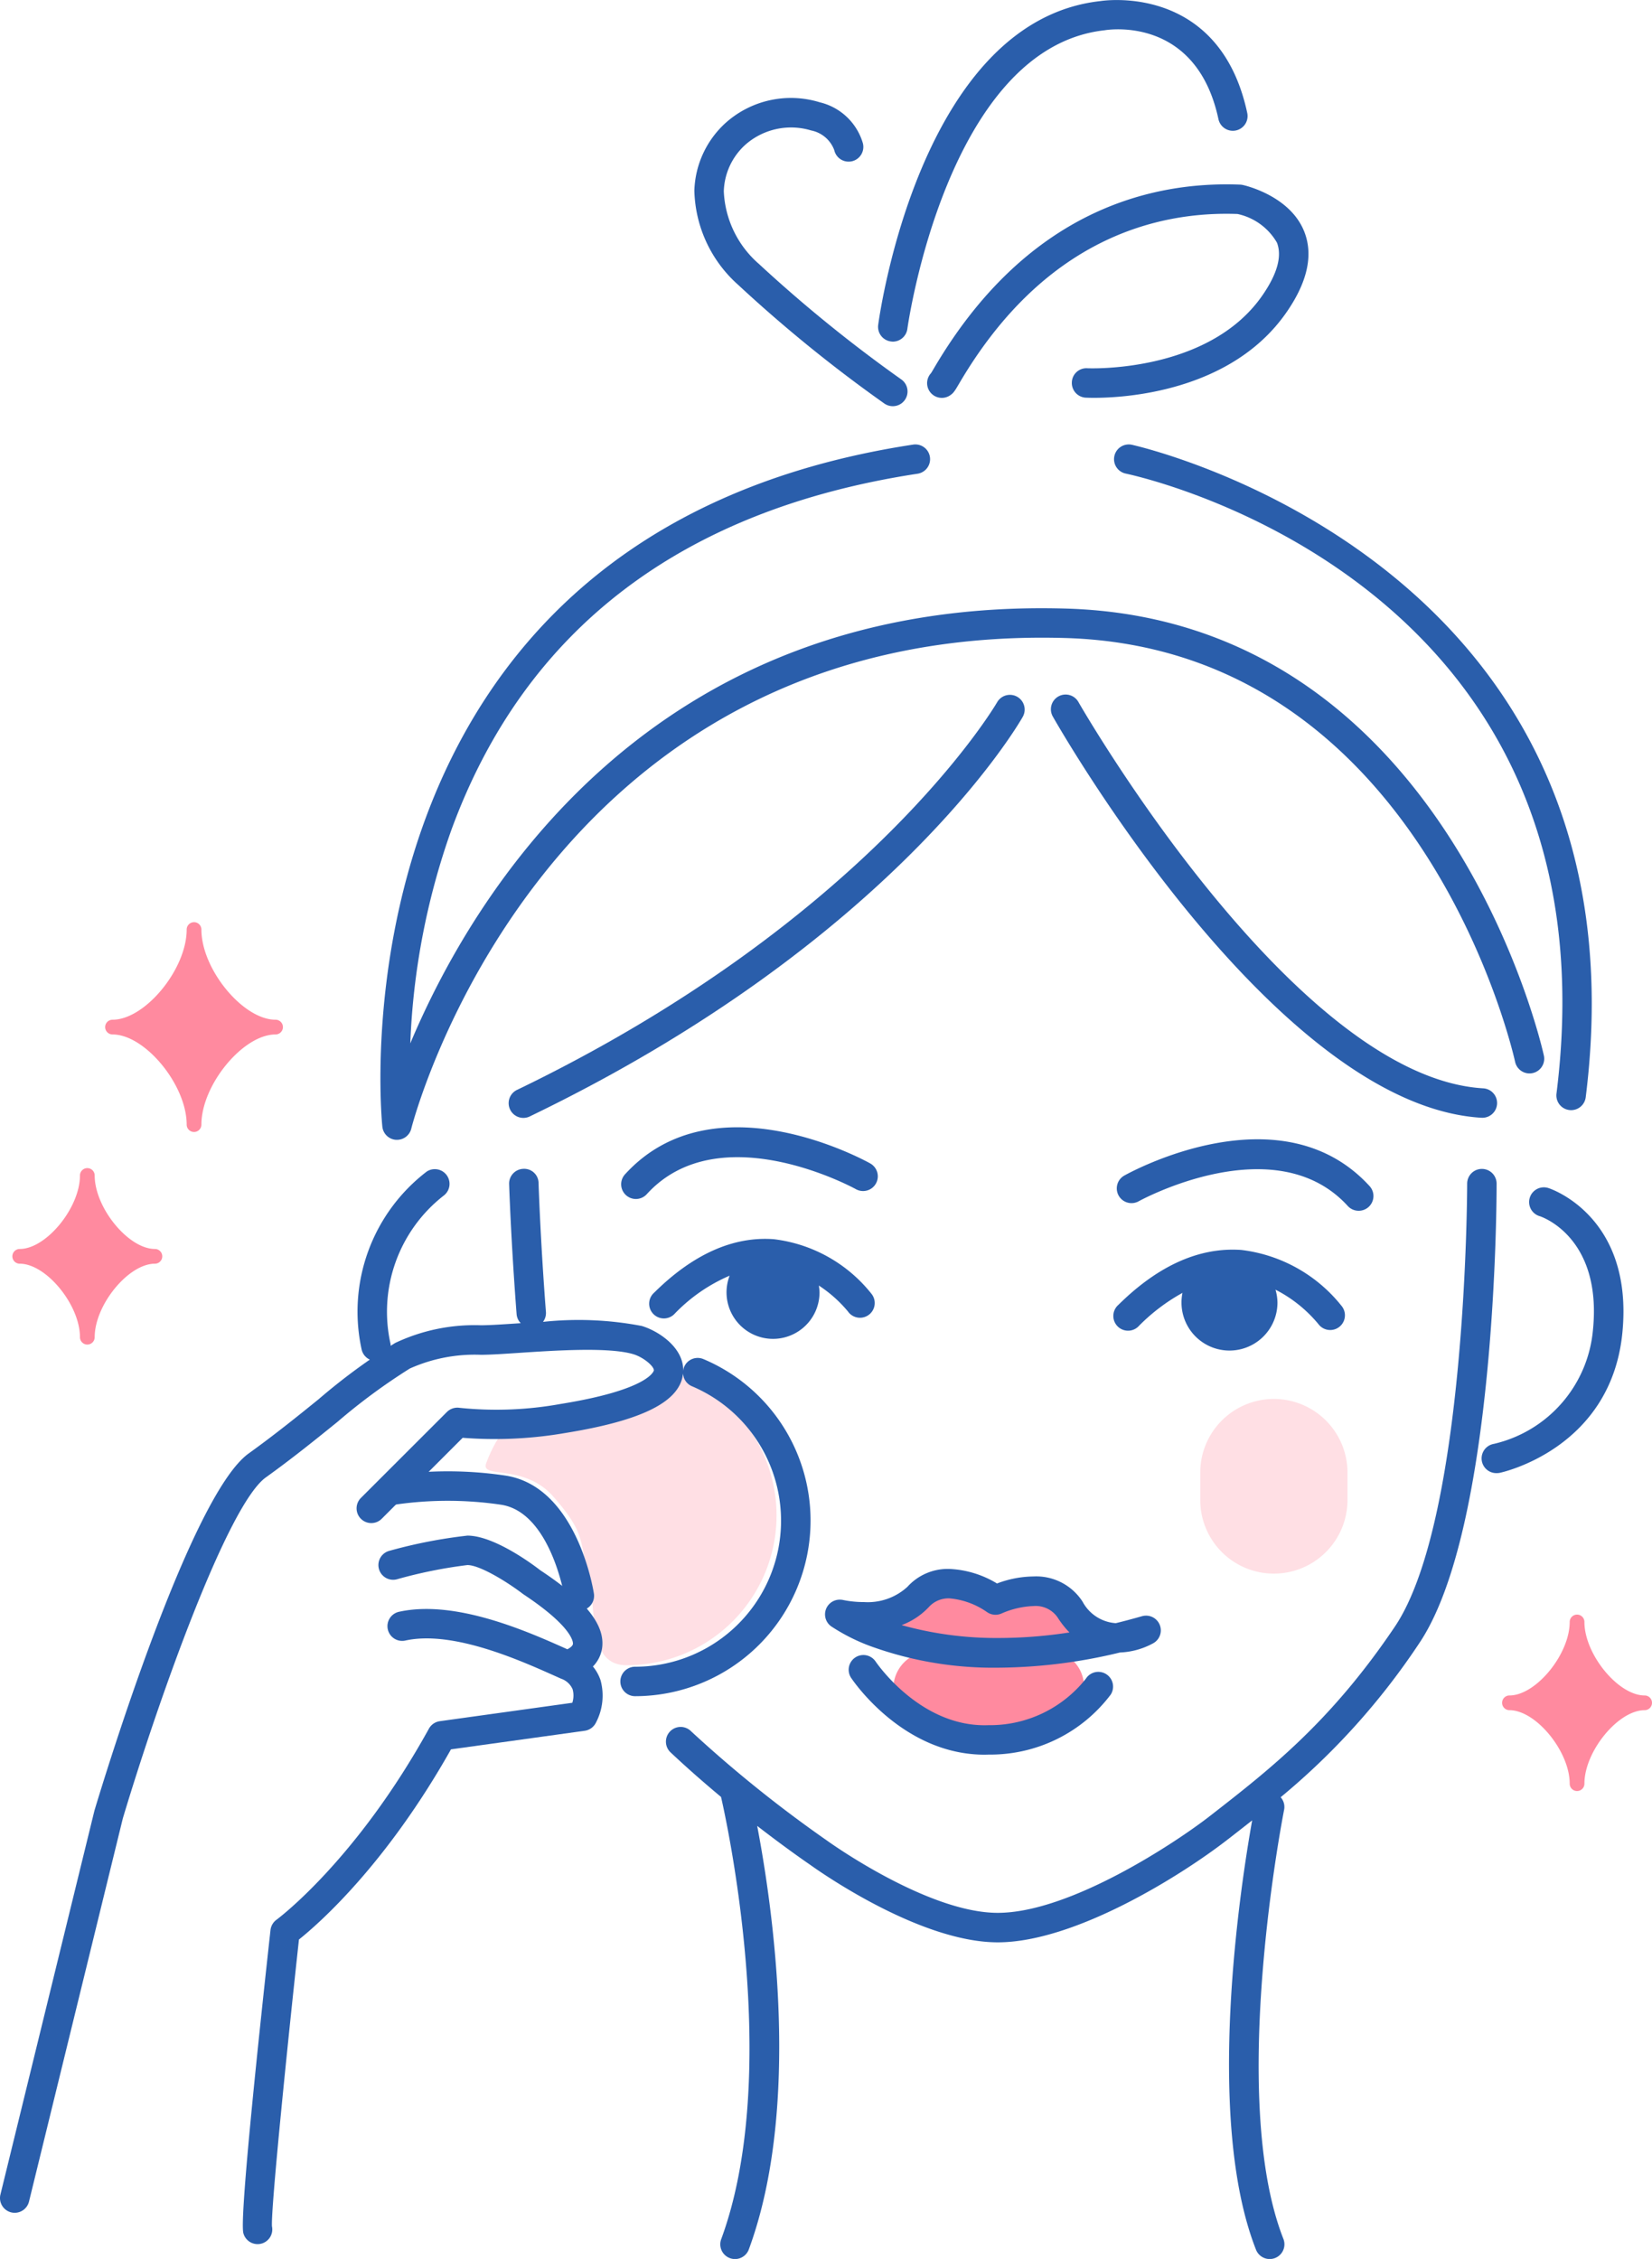 <svg xmlns="http://www.w3.org/2000/svg" xmlns:xlink="http://www.w3.org/1999/xlink" width="112.204" height="153.403" viewBox="0 0 112.204 153.403"><defs><style>.a{fill:none;}.b{fill:#ff8a9f;}.c{fill:#ffdfe4;}.d{fill:#2a5eab;}.e{clip-path:url(#a);}</style><clipPath id="a"><path class="a" d="M0,0H10.181V11.982H0Z"/></clipPath></defs><path class="b" d="M6.625,5.629A18.773,18.773,0,0,1,1.8,5,2.5,2.5,0,0,1,3.193.2,12.36,12.36,0,0,0,9.731.15a2.5,2.5,0,0,1,1.7,4.7,14.207,14.207,0,0,1-4.809.778" transform="translate(60.616 112.033)"/><path class="c" d="M19.759,9.463A10.176,10.176,0,0,1,9.582,19.64c-2.727,0-1.981-3.717-2.621-6.162-.6-2.273-.142-2.762-2.362-5.289C2.6,5.906-.371,7.023.038,5.92A10.118,10.118,0,0,1,.647,4.586c.841-1.538,1.807-.839,3.555-.839a14.175,14.175,0,0,0,5.952-1.623c1.263-.616,2.172-2.553,3.389-2.038a10.179,10.179,0,0,1,6.216,9.377" transform="translate(32.984 93.444)"/><path class="d" d="M1.241,13.042a1,1,0,0,1-.98-.807A11.98,11.98,0,0,1,4.689.179,1,1,0,0,1,5.835,1.817,10,10,0,0,0,2.223,11.849a1,1,0,0,1-.788,1.174.989.989,0,0,1-.194.019" transform="translate(24.295 79.38)"/><path class="b" d="M0,2.094S7.039,7.167,20.809,3.181a3.786,3.786,0,0,1-5.153-1.41c-1.487-2.344-5.071-.644-5.071-.644S7.321-1.253,5.333.9C3.484,2.911,0,2.094,0,2.094" transform="translate(57.03 107.534)"/><path class="d" d="M11.74,6.708a24.455,24.455,0,0,1-8.32-1.347,13.057,13.057,0,0,1-3-1.464,1,1,0,0,1,.594-1.81,1.021,1.021,0,0,1,.216.023,6.942,6.942,0,0,0,1.432.141A3.979,3.979,0,0,0,5.6,1.218,3.692,3.692,0,0,1,8.42,0a6.791,6.791,0,0,1,3.267.989A7.164,7.164,0,0,1,14.156.512,3.745,3.745,0,0,1,17.5,2.226a2.766,2.766,0,0,0,2.255,1.458c.572-.138,1.17-.3,1.776-.472a1.01,1.01,0,0,1,.278-.039,1,1,0,0,1,.5,1.868,5.115,5.115,0,0,1-2.268.634A35.886,35.886,0,0,1,11.74,6.708ZM8.452,2h0a1.8,1.8,0,0,0-1.384.577,4.871,4.871,0,0,1-1.86,1.24,24.013,24.013,0,0,0,6.615.874,31.725,31.725,0,0,0,4.784-.377,6.191,6.191,0,0,1-.8-1.013,1.811,1.811,0,0,0-1.652-.779,5.911,5.911,0,0,0-2.149.5A1.007,1.007,0,0,1,11,2.926,5.228,5.228,0,0,0,8.453,2Z" transform="translate(56.03 106.543)"/><path class="c" d="M5,11.862a5,5,0,0,1-5-5V5A5,5,0,0,1,10,5V6.862a5,5,0,0,1-5,5" transform="translate(81.521 95.001)"/><g transform="translate(102.023 109.645)"><path class="a" d="M0,0H10.181V11.982H0Z"/><g class="e"><path class="b" d="M9.681,5.491c-1.8,0-4.09-2.8-4.09-4.991a.5.5,0,0,0-1,0C4.591,2.692,2.3,5.491.5,5.491a.5.5,0,0,0,0,1c1.8,0,4.091,2.8,4.091,4.991a.5.5,0,0,0,1,0c0-2.192,2.293-4.991,4.09-4.991a.5.5,0,1,0,0-1"/></g></g><path class="b" d="M11.573,6.623C9.361,6.623,6.536,3.189,6.536.5a.5.5,0,0,0-1,0C5.536,3.189,2.712,6.623.5,6.623a.5.5,0,0,0,0,1c2.212,0,5.036,3.434,5.036,6.123a.5.5,0,1,0,1,0c0-2.689,2.825-6.123,5.037-6.123a.5.5,0,0,0,0-1" transform="translate(7.143 62.625)"/><path class="b" d="M9.681,5.491c-1.8,0-4.09-2.8-4.09-4.991a.5.5,0,0,0-1,0C4.591,2.692,2.3,5.491.5,5.491a.5.5,0,0,0,0,1c1.8,0,4.091,2.8,4.091,4.991a.5.5,0,0,0,1,0c0-2.192,2.293-4.991,4.09-4.991a.5.5,0,1,0,0-1" transform="translate(0.84 79.325)"/><path class="d" d="M13.651,9.456a1,1,0,0,1-.987-.847c-.01-.058-.956-5.866-4.362-6.352A24.769,24.769,0,0,0,1.179,2.25,1,1,0,0,1,.818.283,26.51,26.51,0,0,1,8.585.276C13.457.974,14.594,8,14.64,8.3a1,1,0,0,1-.835,1.139.889.889,0,0,1-.154.013" transform="translate(25.698 99.922)"/><path class="d" d="M55.392,0h0a1,1,0,0,0-1,1c0,.227-.024,22.827-4.912,30.086-4.364,6.481-8.493,9.691-12.486,12.8l-.086.067c-2.349,1.826-9.513,6.567-14.4,6.567-4.778,0-11.511-4.844-11.6-4.911a86.449,86.449,0,0,1-9.223-7.415A1,1,0,1,0,.315,39.649c1.141,1.072,2.3,2.082,3.4,3,.33,1.429,4.172,18.745.01,30.035a1,1,0,0,0,1.877.691c3.59-9.737,1.629-23.2.568-28.76,2.028,1.569,3.49,2.568,3.586,2.633.3.215,7.324,5.274,12.753,5.274,5.253,0,12.518-4.572,15.625-6.989l.087-.066c.52-.405,1.043-.812,1.568-1.227-.782,4.382-3.246,20.239.261,29.156a1,1,0,0,0,.931.633,1,1,0,0,0,.93-1.366c-3.794-9.646.011-28.959.05-29.153a.985.985,0,0,0-.237-.841,47.933,47.933,0,0,0,9.414-10.46C56.368,24.44,56.393,1.952,56.392,1a1,1,0,0,0-1-1" transform="translate(45.258 79.379)"/><path class="d" d="M34.884,1.494A1,1,0,0,0,33.146.5c-.083.146-8.627,14.746-32.58,26.31a1,1,0,1,0,.869,1.8C26,16.758,34.533,2.112,34.884,1.494" transform="translate(34.579 47.19)"/><path class="d" d="M29.26,28.715a1,1,0,0,0,.062-2C16.464,25.913,2.014.759,1.869.505a1,1,0,1,0-1.738.988C.742,2.569,15.264,27.843,29.2,28.713l.063,0" transform="translate(71.391 47.191)"/><path class="d" d="M1.062,47.223l.064,0a1,1,0,0,0,.971-.762c.084-.344,8.821-34.347,44.427-33.315,24.329.712,30.486,28.5,30.545,28.784a1,1,0,0,0,1.957-.412c-.062-.3-6.529-29.613-32.443-30.371-28.329-.83-40.367,19.57-44.554,29.527a48.823,48.823,0,0,1,2.8-14.522C9.812,12.562,20.462,4.431,36.483,1.989a1,1,0,0,0-.3-1.978C-3.94,6.128.087,45.936.132,46.337a1,1,0,0,0,.93.886" transform="translate(25.838 30.181)"/><path class="d" d="M.022.793A1,1,0,0,0,.793,1.979c1.374.291,33.593,7.544,29.259,42.1A1,1,0,0,0,30.92,45.2a1.066,1.066,0,0,0,.126.008,1,1,0,0,0,.991-.876C36.6,7.928,1.561.1,1.207.022A1,1,0,0,0,.022.793" transform="translate(75.665 30.181)"/><path class="d" d="M4.509.045a1,1,0,1,0-.584,1.912c.042.014,4.239,1.37,3.6,7.728A8.742,8.742,0,0,1,.8,17.414,1,1,0,0,0,1,19.4a.941.941,0,0,0,.2-.02c.076-.015,7.533-1.6,8.322-9.491C10.315,1.912,4.567.063,4.509.045" transform="translate(100.668 80.637)"/><path class="d" d="M13.472,4.957a1,1,0,0,0,1.6-1.2A9.985,9.985,0,0,0,8.423.023C5.672-.184,2.935,1.036.3,3.645A1,1,0,1,0,1.7,5.067,11.376,11.376,0,0,1,5.417,2.5a3.158,3.158,0,1,0,6.106,1.128,3.158,3.158,0,0,0-.047-.459,8.937,8.937,0,0,1,2,1.787" transform="translate(44.139 84.13)"/><path class="d" d="M13.883,5.058a1,1,0,0,0,1.6-1.2A10.256,10.256,0,0,0,8.651.021C5.826-.182,3.011,1.063.3,3.746A1,1,0,1,0,1.7,5.168,12.891,12.891,0,0,1,4.648,2.936a3.3,3.3,0,0,0-.066.657,3.259,3.259,0,1,0,6.518,0,3.236,3.236,0,0,0-.133-.874,9.208,9.208,0,0,1,2.916,2.339" transform="translate(75.665 84.862)"/><path class="d" d="M16.919,2.462C16.488,2.221,6.27-3.392.262,3.179A1,1,0,1,0,1.738,4.528c4.937-5.4,14.113-.374,14.2-.321a1,1,0,0,0,.977-1.745" transform="translate(42.203 76.553)"/><path class="d" d="M16.431,4.855a1,1,0,0,0,.738-1.675C11.16-3.392.943,2.221.511,2.463a1,1,0,0,0,.977,1.746c.092-.052,9.27-5.078,14.2.321a1,1,0,0,0,.739.325" transform="translate(75.853 77.367)"/><path class="d" d="M21.247.019C15.247-.221,6.755,1.738.442,12.5c-.086.147-.15.259-.2.328A1,1,0,0,0,1.555,14.32c.229-.153.325-.318.612-.807,5.777-9.85,13.462-11.7,18.9-11.5a4.074,4.074,0,0,1,2.677,1.948c.359.931.013,2.155-1.031,3.64-3.686,5.241-11.77,4.891-11.849,4.888a.988.988,0,0,0-1.051.946,1,1,0,0,0,.945,1.051c.049,0,.247.011.562.011,2.076,0,9.271-.4,13.028-5.746,1.457-2.071,1.879-3.929,1.257-5.523C24.646.767,21.549.069,21.418.041a.976.976,0,0,0-.171-.022" transform="translate(62.987 12.519)"/><path class="d" d="M.866,23.187A1.02,1.02,0,0,0,1,23.2a1,1,0,0,0,.99-.866c.025-.191,2.7-19.1,13.4-20.279.252-.044,6.227-.974,7.729,6.036a1,1,0,1,0,1.956-.419c-1.913-8.922-9.95-7.6-9.966-7.6C2.933,1.412.122,21.22.009,22.062a1,1,0,0,0,.857,1.125" transform="translate(59.638)"/><path class="d" d="M12.9,20.745a1,1,0,1,0,1.157-1.632A95.854,95.854,0,0,1,4.37,11.255,6.92,6.92,0,0,1,2,6.34,4.43,4.43,0,0,1,3.527,3.119a4.694,4.694,0,0,1,4.4-.916A2.11,2.11,0,0,1,9.5,3.534a1,1,0,1,0,1.945-.464A4.021,4.021,0,0,0,8.518.292,6.654,6.654,0,0,0,2.182,1.639,6.473,6.473,0,0,0,0,6.292a8.839,8.839,0,0,0,2.954,6.377A96.145,96.145,0,0,0,12.9,20.745" transform="translate(47.161 6.655)"/><path class="d" d="M23.778,8.888A2.24,2.24,0,0,0,24.392,7.7c.266-1.585-1.084-3.3-4.189-5.347C19.694,1.955,17.064,0,15.254,0h0a33.757,33.757,0,0,0-5.3,1.033,1,1,0,0,0,.51,1.934A31.923,31.923,0,0,1,15.254,2h0c.839,0,2.685,1.13,3.787,1.974,3.5,2.317,3.386,3.345,3.379,3.388-.022.136-.2.264-.378.357-2.64-1.182-7.552-3.384-11.4-2.553a1,1,0,1,0,.418,1.955c3.219-.69,7.742,1.336,10.173,2.424l.386.173a1.305,1.305,0,0,1,.781.721,1.592,1.592,0,0,1-.022.913l-9,1.251a1,1,0,0,0-.738.506c-4.973,9-10.3,12.938-10.353,12.977a1.006,1.006,0,0,0-.408.7C-.281,46.425-.029,47.182.054,47.43A1,1,0,0,0,1,48.114a1.022,1.022,0,0,0,.316-.05,1,1,0,0,0,.663-1.156C1.9,45.7,3.037,34.535,3.812,27.428c1.31-1.046,5.888-5.036,10.325-12.913l9.085-1.262a1,1,0,0,0,.736-.505,3.944,3.944,0,0,0,.336-2.936,2.924,2.924,0,0,0-.516-.924" transform="translate(16.493 104.281)"/><path class="d" d="M55.053,23.9A11.9,11.9,0,0,0,47.777,12.92a1,1,0,0,0-1.311.532.964.964,0,0,0-.062.306c.063-1.615-1.683-2.75-2.817-3.088a22.805,22.805,0,0,0-6.707-.278.984.984,0,0,0,.2-.666c-.378-4.912-.5-8.716-.5-8.754A.977.977,0,0,0,35.548,0a1,1,0,0,0-.968,1.032c0,.038.126,3.882.508,8.843a.991.991,0,0,0,.28.606l-.235.016c-1.024.068-1.909.126-2.473.126a12.59,12.59,0,0,0-5.816,1.2,41.968,41.968,0,0,0-5.193,3.814c-1.4,1.135-2.995,2.421-4.763,3.693C12.932,22.175,7.082,41.356,6.414,43.583L.029,69.655a1,1,0,0,0,.733,1.21A1.039,1.039,0,0,0,1,70.893a1,1,0,0,0,.97-.762L8.343,44.109c2.49-8.291,7.132-21.3,9.713-23.155,1.813-1.3,3.428-2.609,4.852-3.76a40.865,40.865,0,0,1,4.925-3.632,10.766,10.766,0,0,1,4.827-.934c.631,0,1.546-.06,2.6-.131,2.426-.161,6.089-.406,7.751.089.695.208,1.413.822,1.4,1.1,0,.013-.253,1.3-6.325,2.279a24.451,24.451,0,0,1-6.869.265,1.009,1.009,0,0,0-.862.281L24.5,22.362a1,1,0,0,0,1.414,1.414l5.511-5.511a28.179,28.179,0,0,0,6.979-.328c5.259-.85,7.8-2.138,7.989-4.047a.993.993,0,0,0,.6.872,9.916,9.916,0,0,1-3.858,19.05,1,1,0,0,0,0,2A11.928,11.928,0,0,0,55.053,23.9" transform="translate(0 79.374)"/><path class="d" d="M9.237,6.781C3.7,6.781.311,1.77.167,1.552A1,1,0,0,1,1.833.446c.062.091,3.056,4.5,7.657,4.331a8.3,8.3,0,0,0,6.633-3.161A1,1,0,0,1,17.807,2.7,10.243,10.243,0,0,1,9.56,6.775c-.108,0-.216.006-.323.006" transform="translate(57.633 112.377)"/></svg>